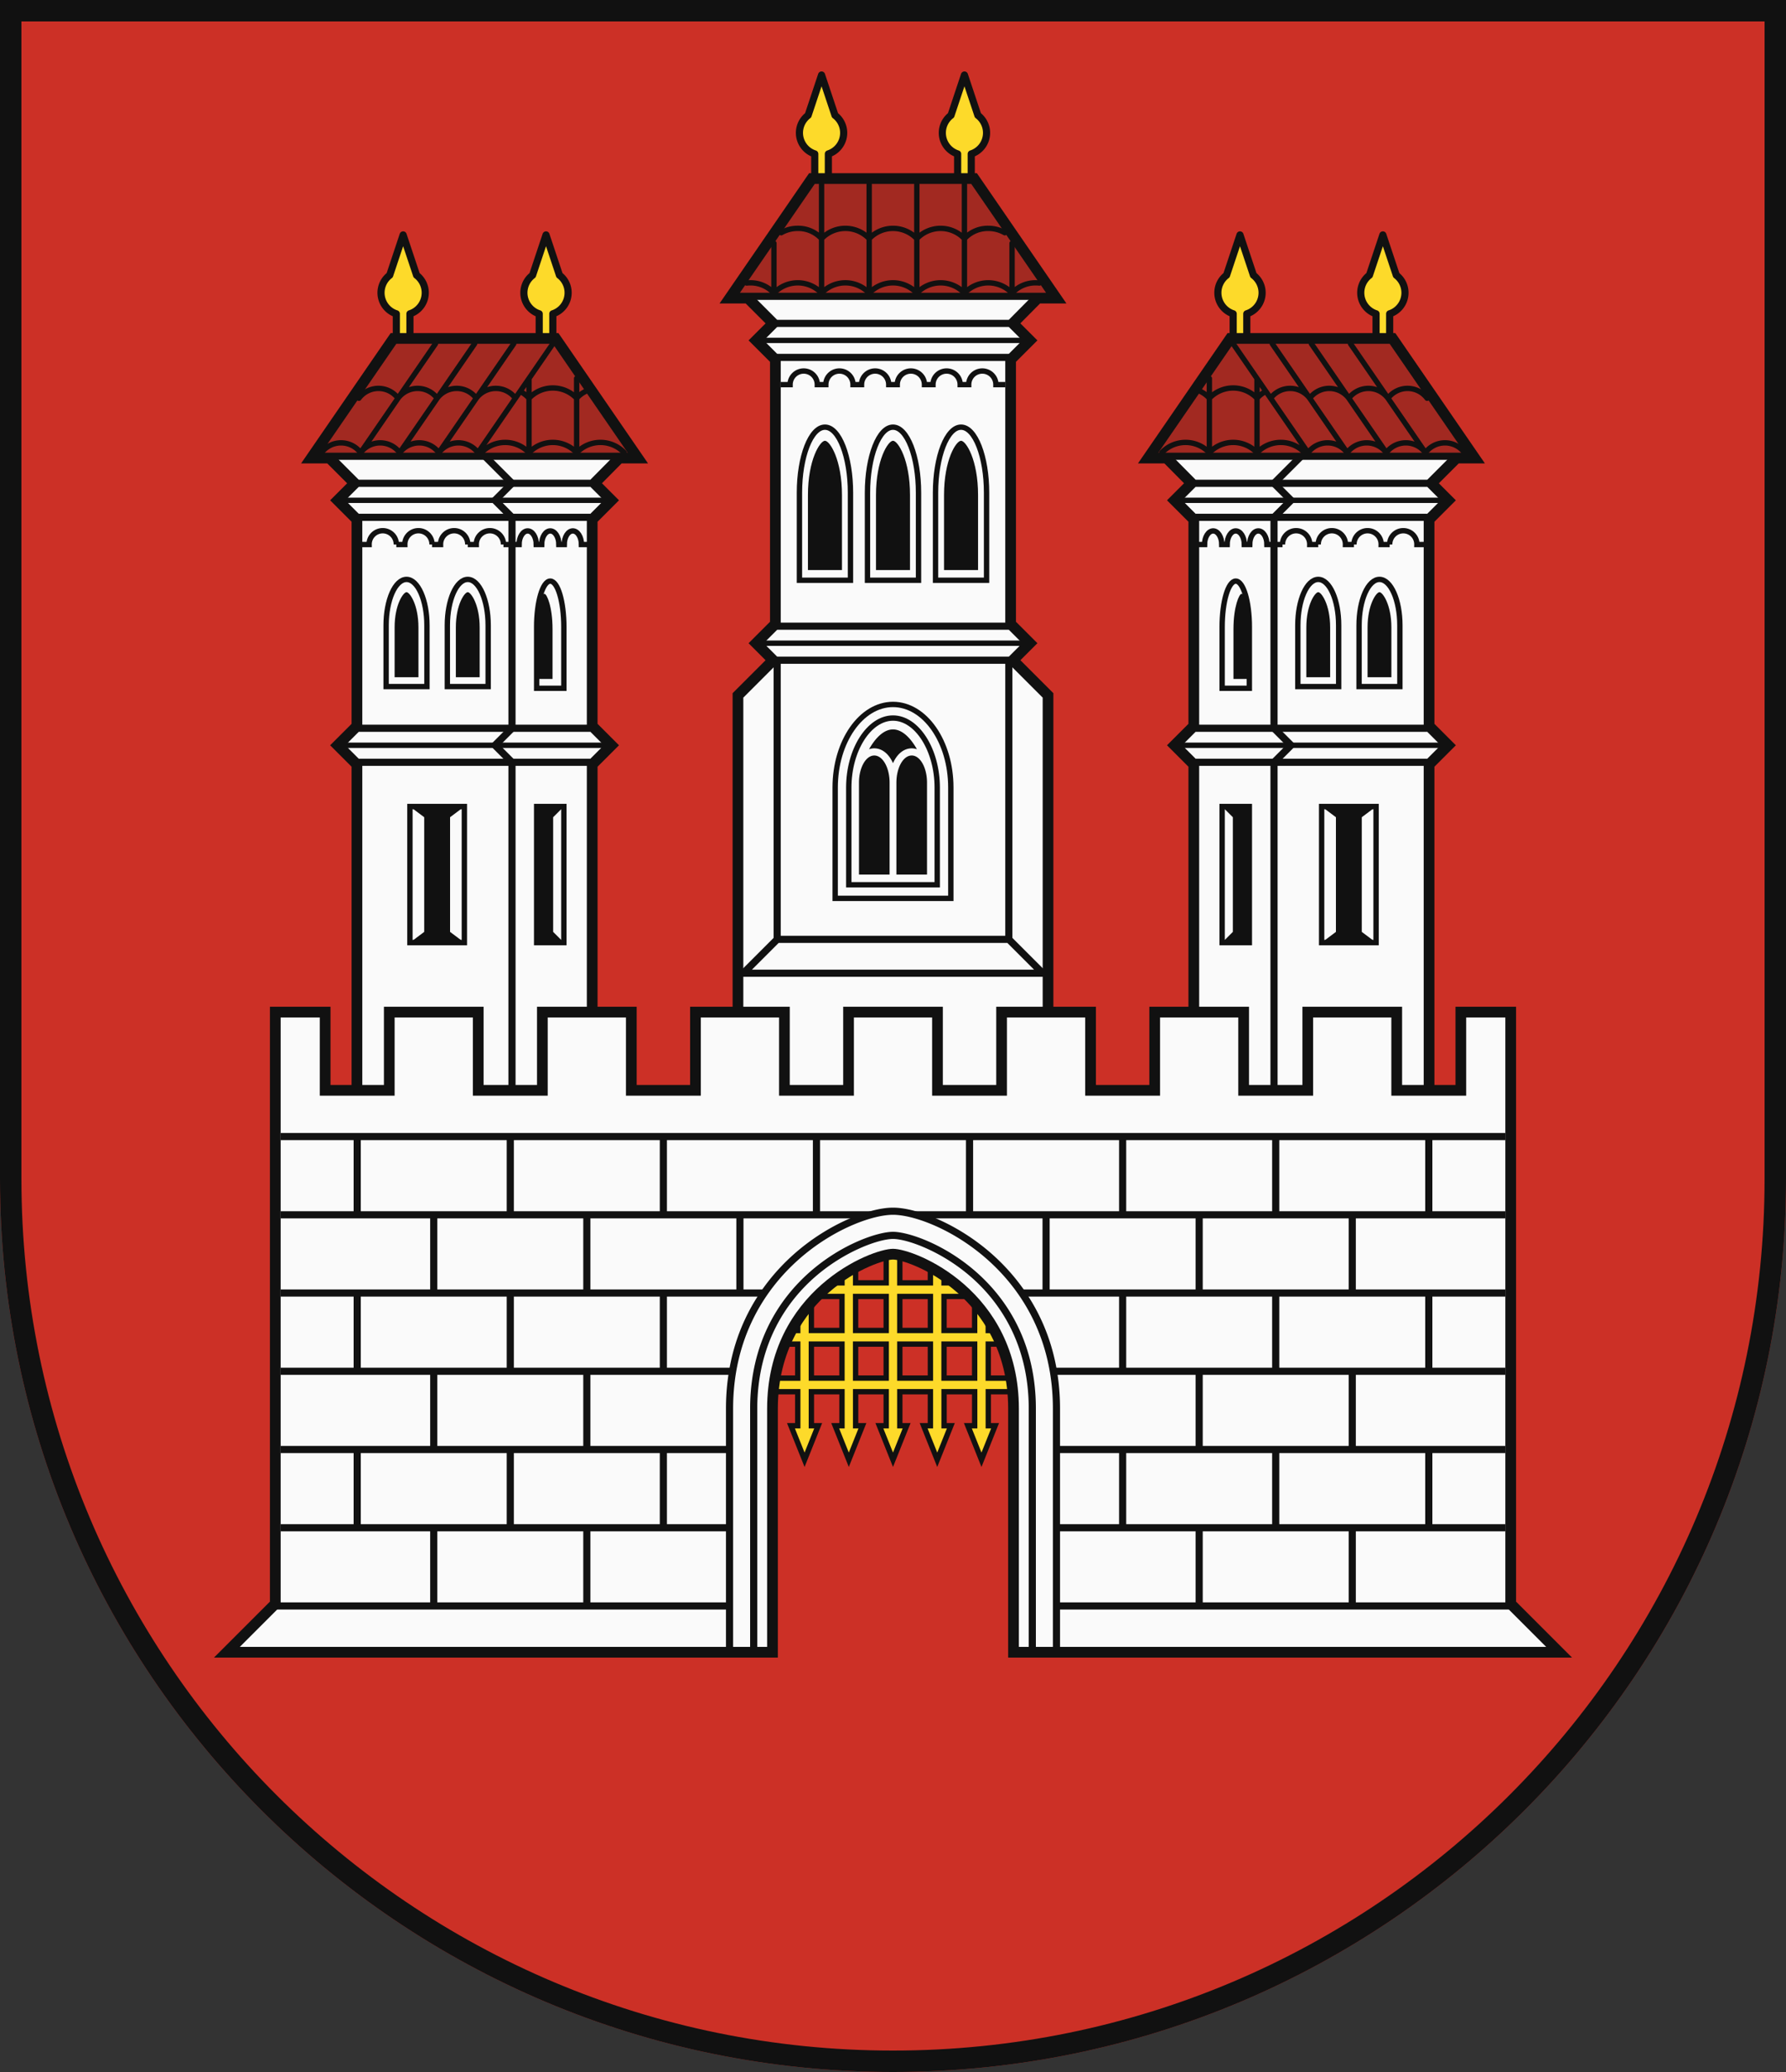 <?xml version="1.0" encoding="UTF-8"?>
<svg xmlns="http://www.w3.org/2000/svg" xmlns:xlink="http://www.w3.org/1999/xlink" width="500" height="580" viewBox="0 0 500 580">
  <rect x="0" y="0" width="500" height="580" fill="#333333" stroke="none"/>
  <title>Coat of Arms of Bratislava</title>
  <g id="coa_bratislava">
    <path id="field" d="M500,330V0H0V330C0,468.071,111.929,580,250,580S500,468.071,500,330Z" fill="#cc3026"/>
    <g id="coa">
      <g id="tower">
        <use xlink:href="#a2" x="-117.14" y="44.76"/>
        <g>
          <path d="M156.34,93.238H109.374l-.894,1.3L87.528,125.015l-3.231,4.7h7.317l5.572,5.572-2.641,2.64-2.121,2.122,2.121,2.121,3.884,3.883v56.562L94.545,206.5l-2.121,2.121,2.121,2.121,3.884,3.884v95.09h68.857v-95.09l3.883-3.884,2.121-2.121-2.121-2.121-3.883-3.884V146.052l3.883-3.883,2.121-2.121-2.121-2.122-2.65-2.65,5.51-5.562h7.388l-3.231-4.7L157.234,94.538l-.894-1.3Z" fill="#111"/>
          <polygon points="164.286 306.714 101.429 306.714 101.429 213.381 96.667 208.619 101.429 203.857 101.429 144.81 96.667 140.048 101.429 135.286 92.857 126.714 90 126.714 110.952 96.238 154.762 96.238 175.714 126.714 172.778 126.714 164.286 135.286 169.048 140.048 164.286 144.81 164.286 203.857 169.048 208.619 164.286 213.381 164.286 306.714" fill="#fafafa"/>
          <g fill="none" stroke="#111" stroke-linecap="square" stroke-width="2">
            <polyline points="134.762 126.714 143.333 135.286 138.571 140.048 143.333 144.81 143.333 203.857 138.571 208.619 143.333 213.381 143.333 306.714"/>
            <line x1="101.429" y1="203.857" x2="164.286" y2="203.857"/>
            <line x1="96.667" y1="208.619" x2="169.048" y2="208.619" stroke-width="1.5"/>
            <line x1="101.429" y1="213.381" x2="164.286" y2="213.381"/>
            <line x1="101.429" y1="135.286" x2="164.286" y2="135.286"/>
            <line x1="96.667" y1="140.048" x2="169.048" y2="140.048" stroke-width="1.5"/>
            <line x1="101.429" y1="144.81" x2="164.286" y2="144.81"/>
            <path d="M143.333,152.429h-2.381a3.81,3.81,0,1,0-7.619,0h-2.381a3.81,3.81,0,1,0-7.619,0h-2.381a3.81,3.81,0,1,0-7.619,0h-2.381a3.81,3.81,0,1,0-7.619,0h-1.9" stroke-width="1.5"/>
            <path d="M164.286,152.429H162.78c0-2.1-1.078-3.81-2.409-3.81s-2.409,1.706-2.409,3.81h-1.5c0-2.1-1.079-3.81-2.409-3.81s-2.409,1.706-2.409,3.81h-1.506c0-2.1-1.078-3.81-2.409-3.81s-2.409,1.706-2.409,3.81h-1.982" stroke-width="1.5"/>
          </g>
          <g>
            <rect x="114.762" y="225.762" width="15.238" height="38.095" fill="none" stroke="#111" stroke-width="1.5"/>
            <polygon points="126 260.857 130 263.857 114.762 263.857 118.762 260.857 118.762 228.762 114.762 225.762 130 225.762 126 228.762 126 260.857" fill="#111"/>
          </g>
          <g>
            <rect x="150.238" y="225.762" width="7.619" height="38.095" fill="none" stroke="#111" stroke-width="1.5"/>
            <polygon points="154.857 260.857 157.857 263.857 150.238 263.857 150.238 225.762 157.857 225.762 154.857 228.762 154.857 260.857" fill="#111"/>
          </g>
          <g id="win1">
            <path d="M113.81,162.19c-3.156,0-5.715,5.757-5.715,12.858V192.19h11.429V175.048C119.524,167.947,116.965,162.19,113.81,162.19Z" fill="none" stroke="#111" stroke-width="1.5"/>
            <path d="M110.476,189.571V175.645c0-6.485,2.477-9.883,3.334-9.883s3.333,3.4,3.333,9.883v13.926Z" fill="#111"/>
          </g>
          <use xlink:href="#win1" x="17.14"/>
          <g>
            <path d="M154.048,162.667c-2.1,0-3.81,5.756-3.81,12.857v17.143h7.619V175.524C157.857,168.423,156.152,162.667,154.048,162.667Z" fill="none" stroke="#111" stroke-width="1.5"/>
            <path d="M150.238,190.048V176.121c0-6.485.578-9.883,2.222-9.883.571,0,2.223,3.4,2.223,9.883v13.927Z" fill="#111"/>
          </g>
        </g>
        <g>
          <path d="M90,127.714a1,1,0,0,1-.824-1.566l20.952-30.476a1,1,0,0,1,.824-.434h43.81a1,1,0,0,1,.824.434l20.953,30.476a1,1,0,0,1-.825,1.566Z" fill="#a22921"/>
          <path d="M154.762,96.238l20.952,30.476H90l20.952-30.476h43.81m0-2h-43.81a2,2,0,0,0-1.648.867L88.352,125.581A2,2,0,0,0,90,128.714h85.714a2,2,0,0,0,1.648-3.133L156.41,95.105a2,2,0,0,0-1.648-.867Z" fill="#111"/>
        </g>
        <path d="M148.1,111.476a9.179,9.179,0,0,1,13.334,0m-13.334,0a8.131,8.131,0,0,0-2.5-1.909m18.331,0a8.112,8.112,0,0,0-2.5,1.908m0,15.238a9.179,9.179,0,0,0-13.334,0m0,0a9.178,9.178,0,0,0-13.333,0m40,0a9.178,9.178,0,0,0-13.333,0m0,0V105.935M148.1,126.714V105.935M133.81,126.714l20.952-30.476m-10.952,0-20.953,30.476m10-30.476-20.952,30.476m10-30.476-20.953,30.476m32.858,0a6.828,6.828,0,0,0-10.953,0m21.429-15.238a6.828,6.828,0,0,0-10.953,0m-10.476,15.238a6.827,6.827,0,0,0-10.952,0m21.428-15.238a6.827,6.827,0,0,0-10.952,0m-10.476,15.238a6.828,6.828,0,0,0-10.953,0m21.429-15.238a6.827,6.827,0,0,0-10.952,0m-10.477,15.238a6.827,6.827,0,0,0-10.952,0m21.429-15.238a6.828,6.828,0,0,0-10.953,0" fill="none" stroke="#111" stroke-linecap="round" stroke-linejoin="round" stroke-width="1.5"/>
      </g>
      <use xlink:href="#tower" transform="translate(500 0) scale(-1 1)"/>
      <g>
        <g id="a2" fill="#fdda2a" stroke="#111" stroke-linejoin="round" stroke-width="2">
          <path id="a1" d="M236.19,37.19a6.173,6.173,0,0,0-2.43-4.909L230,21l-3.76,11.281a6.183,6.183,0,0,0,1.855,10.8v7.445h3.81V43.079A6.191,6.191,0,0,0,236.19,37.19Z"/>
          <use xlink:href="#a1" x="40"/>
        </g>
        <g>
          <path d="M273.483,48.476H226.517l-.894,1.3L204.671,80.253l-3.231,4.7h7.317l5.572,5.572-2.641,2.64-2.121,2.122,2.121,2.121,3.883,3.883v72.753l-3.883,3.883-2.121,2.122,2.121,2.121,2.641,2.641-8.355,8.354-.879.879V309.714H294.9V194.043l-.879-.879-8.355-8.354,2.641-2.641,2.121-2.121-2.121-2.122-3.883-3.883V101.29l3.883-3.883,2.121-2.121-2.121-2.122-2.651-2.65,5.51-5.562h7.389l-3.231-4.7L274.377,49.777l-.894-1.3Z" fill="#111"/>
          <polygon points="291.905 306.714 208.095 306.714 208.095 195.286 218.571 184.81 213.81 180.048 218.571 175.286 218.571 100.048 213.81 95.286 218.571 90.524 210 81.952 207.143 81.952 228.095 51.476 271.905 51.476 292.857 81.952 289.921 81.952 281.429 90.524 286.19 95.286 281.429 100.048 281.429 175.286 286.19 180.048 281.429 184.81 291.905 195.286 291.905 306.714" fill="#fafafa"/>
          <g fill="none" stroke="#111" stroke-linecap="square" stroke-width="2">
            <polyline points="217.571 262.952 282.429 262.952 291.905 272.429 208.095 272.429 217.571 262.952 217.571 184.81 282.429 184.81 282.429 262.952" fill="none" stroke="#111" stroke-width="2"/>
            <line x1="218.571" y1="175.286" x2="281.429" y2="175.286"/>
            <line x1="213.81" y1="180.048" x2="286.19" y2="180.048" stroke-width="1.5"/>
            <line x1="218.571" y1="90.524" x2="281.429" y2="90.524"/>
            <line x1="213.81" y1="95.286" x2="286.19" y2="95.286" stroke-width="1.5"/>
            <line x1="218.571" y1="100.048" x2="281.429" y2="100.048"/>
          </g>
          <g>
            <path d="M250,197.19c-8.942,0-16.19,10.417-16.19,23.266v31.02h32.38v-31.02C266.19,207.607,258.942,197.19,250,197.19Z" fill="none" stroke="#111" stroke-width="1.5"/>
            <path d="M237.619,247.667V220.456C237.619,209.91,243.289,201,250,201s12.381,8.91,12.381,19.456v27.211Z" fill="none" stroke="#111" stroke-width="1.5"/>
            <path d="M249.048,219.1V244.81h-8.572V219.1c0-4.208,1.919-7.619,4.286-7.619S249.048,214.887,249.048,219.1Zm6.19-7.619c-2.367,0-4.286,3.411-4.286,7.619V244.81h8.572V219.1C259.524,214.887,257.605,211.476,255.238,211.476Zm-10.476-2c2.237,0,4.131,1.612,5.238,4.157,1.107-2.545,3-4.157,5.238-4.157a4.546,4.546,0,0,1,1.459.248c-1.721-3.084-4.086-5.549-6.7-5.549s-4.976,2.465-6.7,5.549A4.546,4.546,0,0,1,244.762,209.476Z" fill="#111"/>
          </g>
          <g id="win2">
            <path d="M250,119.571c-3.945,0-7.143,8.224-7.143,18.368v24.49h14.286v-24.49C257.143,127.8,253.945,119.571,250,119.571Z" fill="none" stroke="#111" stroke-width="1.5"/>
            <path d="M245.238,159.571v-21c0-9.865,3.38-15.187,4.762-15.187s4.762,5.322,4.762,15.187v21Z" fill="#111"/>
          </g>
          <path d="M281.429,107.667H278.81a3.81,3.81,0,1,0-7.62,0h-2.38a3.81,3.81,0,1,0-7.62,0h-2.38a3.81,3.81,0,1,0-7.62,0h-2.38a3.81,3.81,0,0,0-7.62,0h-2.38a3.81,3.81,0,0,0-7.62,0h-2.38a3.81,3.81,0,0,0-7.62,0h-2.619" fill="none" stroke="#111" stroke-width="1.5"/>
        </g>
        <g>
          <path d="M207.143,82.953a1,1,0,0,1-.824-1.567L227.271,50.91a1,1,0,0,1,.824-.434H271.9a1,1,0,0,1,.825.434l20.953,30.476a1,1,0,0,1-.825,1.567Z" fill="#a22921"/>
          <path d="M271.9,51.476l20.952,30.476H207.143L228.1,51.476H271.9m0-2H228.1a2,2,0,0,0-1.648.867L205.5,80.819a2,2,0,0,0,1.648,3.133h85.714a2,2,0,0,0,1.648-3.133L273.553,50.343a2,2,0,0,0-1.648-.867Z" fill="#111"/>
        </g>
        <use xlink:href="#win2" x="-19.05"/>
        <use xlink:href="#win2" x="19.05"/>
        <path d="M216.667,82.039a9.178,9.178,0,0,1,13.333,0M243.333,66.8A9.178,9.178,0,0,0,230,66.8m13.333,15.238a9.178,9.178,0,0,0-13.333,0m0,0V51.563M256.667,66.8a9.179,9.179,0,0,0-13.334,0m13.334,15.238a9.179,9.179,0,0,0-13.334,0m0,0V51.563M270,66.8a9.178,9.178,0,0,0-13.333,0M270,82.039a9.178,9.178,0,0,0-13.333,0m0,0V51.563m26.666,30.476a9.178,9.178,0,0,0-13.333,0m0,0V51.563M230,66.8a8.83,8.83,0,0,0-6.667-2.87,9.261,9.261,0,0,0-4.635,1.214m-2.031,16.894c-.027-.03-.058-.057-.085-.087m0,0A8.847,8.847,0,0,0,210,79.169c-.332,0-.658.02-.979.052M216.667,68.1V81.952M281.3,65.145a9.261,9.261,0,0,0-4.635-1.214A8.83,8.83,0,0,0,270,66.8m20.979,12.42c-.321-.032-.647-.052-.979-.052a8.847,8.847,0,0,0-6.582,2.783m0,0c-.027.03-.058.057-.085.087m0-.087V68.1" fill="none" stroke="#111" stroke-linecap="round" stroke-linejoin="round" stroke-width="1.5"/>
      </g>
      <g>
        <path d="M287.143,362.905V359.1H276.667V347.667h-3.81V359.1h-8.571V347.667h-3.81V359.1h-8.571V347.667H248.1V359.1h-8.571V347.667h-3.81V359.1h-8.571V347.667h-3.81V359.1H212.857v3.81h10.476v9.524H212.857v3.809h10.476v9.524H212.857v3.809h10.476V399.1h-1.9l3.809,9.524,3.81-9.524h-1.905v-9.524h8.571V399.1h-1.9l3.809,9.524,3.81-9.524h-1.905v-9.524H248.1V399.1H246.19l3.81,9.524,3.81-9.524h-1.905v-9.524h8.571V399.1h-1.9l3.81,9.524,3.809-9.524h-1.9v-9.524h8.571V399.1h-1.905l3.81,9.524,3.809-9.524h-1.9v-9.524h10.476v-3.809H276.667v-9.524h10.476v-3.809H276.667v-9.524Zm-60,0h8.571v9.524h-8.571Zm0,22.857v-9.524h8.571v9.524Zm12.381-22.857H248.1v9.524h-8.571Zm0,22.857v-9.524H248.1v9.524Zm12.381-22.857h8.571v9.524h-8.571Zm0,22.857v-9.524h8.571v9.524Zm12.381-22.857h8.571v9.524h-8.571Zm0,22.857v-9.524h8.571v9.524Z" fill="#fdda2a" stroke="#111" stroke-linecap="round" stroke-width="1.5"/>
        <g>
          <path d="M283.738,462.5V394.333c0-31.992-27.782-43.262-33.738-43.262s-33.738,11.27-33.738,43.262V462.5H63.522l13.549-13.55V283.31H91.024v21.9h17.952v-21.9h24.905v21.9h17.952v-21.9h24.905v21.9H194.69v-21.9H219.6v21.9h17.953v-21.9h24.9v21.9H280.4v-21.9H305.31v21.9h17.952v-21.9h24.9v21.9h17.952v-21.9h24.9v21.9h17.954v-21.9h13.952V448.95l13.55,13.55Z" fill="#fafafa"/>
          <path d="M421.429,284.809V449.571L432.857,461H285.238V394.333c0-33.1-29.028-44.762-35.238-44.762s-35.238,11.661-35.238,44.762V461H67.143l11.428-11.429V284.809H89.524v21.9h20.952v-21.9h21.905v21.9h20.952v-21.9h21.905v21.9H196.19v-21.9H218.1v21.9h20.953v-21.9h21.9v21.9H281.9v-21.9H303.81v21.9h20.952v-21.9h21.9v21.9h20.952v-21.9h21.9v21.9h20.952v-21.9h10.953m3-3H407.476v21.9H392.524v-21.9h-27.9v21.9H349.667v-21.9h-27.9v21.9H306.81v-21.9H278.9v21.9H263.952v-21.9h-27.9v21.9H221.1v-21.9h-27.9v21.9H178.238v-21.9h-27.9v21.9H135.381v-21.9h-27.9v21.9H92.524v-21.9H75.571v166.52l-10.549,10.55L59.9,464H217.762V394.333c0-16.54,7.76-26.824,14.27-32.539,7.918-6.952,16.055-9.223,17.968-9.223s10.05,2.271,17.968,9.223c6.51,5.715,14.27,16,14.27,32.539V464H440.1l-5.122-5.121-10.549-10.55V281.809Z" fill="#111"/>
        </g>
        <path id="bricks" d="M78.571,318.143H250M78.571,340.048H250m-171.429,21.9h138.1m-138.1,21.905H207.1m-128.524,21.9H207.1m-128.524,21.9H207.1m-129.524,21.9H207.1M185.714,318.143v21.905m42.857-21.905v21.905M100,318.143v21.905m42.857-21.905v21.905m42.857,21.9v21.905M100,361.952v21.905m42.857-21.905v21.905m42.857,21.9v21.9M100,405.762v21.9m42.857-21.9v21.9m-21.428-43.81v21.9m42.857-21.9v21.9m-42.857-65.714v21.9m85.714-21.9v21.9m-42.857-21.9v21.9m-42.857,65.715v21.9m42.857-21.9v21.9" fill="none" stroke="#111" stroke-width="2"/>
        <use xlink:href="#bricks" transform="translate(500 0) scale(-1 1)"/>
        <g>
          <path d="M290,462a1,1,0,0,1-1-1V394.333c0-35.858-31.062-48.523-39-48.523s-39,12.665-39,48.523V461a1,1,0,0,1-1,1h-4.762a1,1,0,0,1-1-1V394.333c0-38.285,33.159-55.285,45.762-55.285s45.762,17,45.762,55.285V461a1,1,0,0,1-1,1Z" fill="#fafafa"/>
          <path d="M250,340.048c11.369,0,44.762,15.833,44.762,54.285V461H290V394.333c0-36.6-31.87-49.523-40-49.523s-40,12.926-40,49.523V461h-4.762V394.333c0-38.452,33.393-54.285,44.762-54.285m0-2c-6.574,0-18.3,4.546-27.98,13.234-8.568,7.687-18.782,21.4-18.782,43.051V461a2,2,0,0,0,2,2H210a2,2,0,0,0,2-2V394.333c0-18.881,8.844-30.529,16.263-36.976,8.281-7.2,17.866-10.547,21.737-10.547s13.456,3.352,21.737,10.547C279.156,363.8,288,375.452,288,394.333V461a2,2,0,0,0,2,2h4.762a2,2,0,0,0,2-2V394.333c0-21.655-10.214-35.364-18.782-43.051-9.684-8.688-21.406-13.234-27.98-13.234Z" fill="#111"/>
        </g>
      </g>
    </g>
    <path id="border" d="M497,330V3H3V330C3,466.414,113.586,577,250,577S497,466.414,497,330Z" fill="none" stroke="#111" stroke-width="6"/>
  </g>
</svg>
